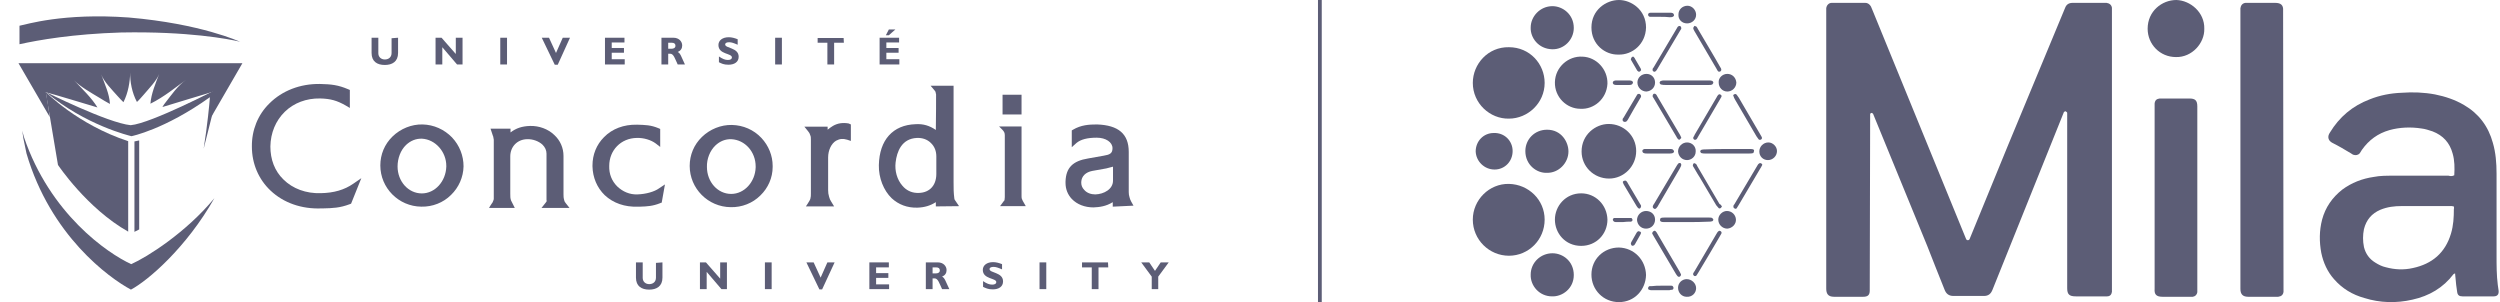 <svg width="662" height="80" viewBox="0 0 662 80" fill="none" xmlns="http://www.w3.org/2000/svg">
<path d="M546.848 2.065C547.174 1.196 547.827 0.761 548.805 0.761H557.827C558.587 0.869 559.131 1.304 559.24 2.065V77.283C559.131 78.044 558.696 78.478 557.935 78.478H549.674C547.935 78.478 547.392 77.935 547.392 76.305V29.891C547.392 29.783 547.174 29.565 546.957 29.456C546.848 29.456 546.631 29.565 546.522 29.674L527.609 76.739C527.174 77.826 526.522 78.37 525.326 78.37C522.609 78.37 519.892 78.37 517.283 78.37C516.087 78.37 515.326 77.826 514.892 76.631C513.37 72.826 511.848 69.022 510.326 65.109L495.979 30.109C495.87 30 495.652 29.891 495.544 29.891C495.435 29.891 495.218 30.109 495.218 30.217L495.109 76.957C495.109 78.152 494.565 78.587 493.37 78.587H485.652C484.022 78.587 483.587 77.718 483.587 76.413V2.174C483.696 1.304 484.348 0.761 485 0.761H493.913C494.674 0.761 495.109 1.196 495.435 1.739C495.652 2.174 495.761 2.609 495.979 3.043L520.653 63.37C520.87 63.696 521.305 63.696 521.522 63.37L531.631 38.696L546.848 2.065Z" fill="#5C5D76"/>
<path d="M649.892 46.413C650.001 44.457 650.001 42.5 649.457 40.652C648.696 37.826 646.957 35.87 644.131 34.783C643.153 34.457 642.175 34.131 641.196 34.022C638.37 33.587 635.436 33.696 632.718 34.457C629.675 35.326 627.283 37.066 625.436 39.674C625.218 40 625.109 40.218 624.892 40.544C624.457 41.087 623.805 41.196 623.153 40.978C622.936 40.87 622.718 40.761 622.609 40.652C620.979 39.674 619.349 38.696 617.609 37.826C616.522 37.283 616.196 36.196 616.957 35.109C619.457 30.979 622.936 28.044 627.501 26.305C630.218 25.218 633.044 24.674 635.979 24.565C638.914 24.348 641.849 24.457 644.783 25C647.501 25.544 650.11 26.413 652.501 27.826C656.414 30.109 658.914 33.478 660.11 37.826C660.87 40.435 661.088 43.152 661.088 45.978C661.088 53.261 661.088 60.435 661.088 67.718C661.088 70.326 661.088 72.826 661.414 75.435C661.523 75.979 661.523 76.413 661.631 76.957C661.74 77.935 661.305 78.479 660.327 78.479C659.023 78.479 657.718 78.479 656.414 78.479C655.001 78.479 653.588 78.479 652.066 78.479C651.196 78.479 650.762 78.153 650.653 77.283C650.436 76.087 650.327 74.783 650.218 73.587C650.218 73.261 650.11 72.935 650.11 72.392C649.892 72.5 649.783 72.5 649.675 72.609C646.957 76.196 643.262 78.37 638.805 79.348C634.566 80.326 630.218 80.218 626.088 78.913C622.936 78.044 620.218 76.413 618.044 73.913C616.305 71.957 615.218 69.566 614.675 66.957C614.131 64.022 614.131 61.087 614.892 58.153C615.762 54.892 617.609 52.283 620.218 50.218C622.718 48.37 625.544 47.283 628.588 46.848C630.218 46.522 631.957 46.522 633.696 46.522C638.588 46.522 643.479 46.522 648.37 46.522C648.805 46.631 649.24 46.739 649.892 46.413ZM649.783 54.674C649.566 54.674 649.457 54.566 649.24 54.566C648.805 54.566 648.37 54.566 647.936 54.566C643.914 54.566 639.892 54.566 635.979 54.566C634.023 54.566 632.175 54.783 630.327 55.544C628.044 56.522 626.631 58.153 625.979 60.653C625.653 62.283 625.653 63.805 625.979 65.435C626.414 67.174 627.392 68.587 629.022 69.566C629.892 70.109 630.762 70.544 631.74 70.761C634.131 71.413 636.523 71.522 638.914 70.979C644.023 69.892 647.501 66.957 649.023 61.848C649.675 59.674 649.783 57.5 649.783 55.326C649.892 55.109 649.783 54.892 649.783 54.674Z" fill="#5C5D76"/>
<path d="M604.675 77.283C604.566 78.044 604.131 78.478 603.262 78.587H595.327C593.914 78.587 593.261 77.935 593.261 76.522V2.174C593.37 1.413 593.805 0.869 594.566 0.761H602.501C604.022 0.761 604.675 1.413 604.566 2.826L604.675 77.283Z" fill="#5C5D76"/>
<path d="M572.609 78.587C570.979 78.587 570.435 77.935 570.544 76.522V27.391C570.653 26.522 571.088 26.196 571.848 26.087H579.783C581.196 26.087 581.849 26.522 581.849 28.152C581.849 36.196 581.849 44.348 581.849 52.391V77.391C581.74 78.044 581.305 78.478 580.653 78.587H572.609Z" fill="#5C5D76"/>
<path d="M399.565 31.413C394.565 31.522 390 27.391 390 21.956C390 16.956 394.022 12.391 399.565 12.5C405.109 12.5 409.022 16.956 409.022 21.956C409.022 27.283 404.565 31.413 399.565 31.413Z" fill="#5C5D76"/>
<path d="M399.565 67.718C394.348 67.718 390 63.479 390 58.153C390 52.935 394.348 48.588 399.565 48.696C404.783 48.805 409.022 52.935 409.022 58.153C409.022 63.479 404.783 67.718 399.565 67.718Z" fill="#5C5D76"/>
<path d="M583.696 7.609C583.805 11.413 580.435 15.217 576.196 15.109C571.957 15.109 568.696 11.739 568.696 7.609C568.696 2.935 572.5 0 576.305 0C580 0.109 583.805 3.261 583.696 7.609Z" fill="#5C5D76"/>
<path d="M435.87 72.826C435.761 76.739 432.826 80 428.696 80C424.565 80 421.413 76.739 421.413 72.717C421.413 68.587 424.674 65.543 428.696 65.543C432.717 65.652 435.761 68.804 435.87 72.826Z" fill="#5C5D76"/>
<path d="M428.587 14.457C425 14.565 421.413 11.739 421.413 7.283C421.413 2.609 425.326 0 428.696 0C431.957 0 435.87 2.609 435.87 7.283C435.761 11.739 432.174 14.565 428.587 14.457Z" fill="#5C5D76"/>
<path d="M426.087 47.283C422.065 47.283 418.804 44.131 418.804 40.109C418.804 35.652 422.5 32.826 425.978 32.826C429.891 32.826 433.261 35.87 433.261 40C433.261 44.022 430 47.283 426.087 47.283Z" fill="#5C5D76"/>
<path d="M418.478 28.805C414.891 28.805 411.631 25.761 411.739 21.739C411.848 17.718 415.326 14.783 419.022 15C422.718 15.109 425.761 18.37 425.652 22.174C425.435 26.196 422.065 29.022 418.478 28.805Z" fill="#5C5D76"/>
<path d="M425.652 58.152C425.652 61.957 422.717 65.109 418.696 65.109C414.456 65.109 411.739 61.739 411.739 58.152C411.739 54.565 414.565 51.196 418.696 51.196C422.5 51.196 425.543 54.239 425.652 58.152Z" fill="#5C5D76"/>
<path d="M405.326 72.718C405.326 69.565 407.935 67.065 411.087 67.065C413.913 67.065 416.739 69.239 416.739 72.826C416.739 76.413 413.696 78.587 410.978 78.478C407.609 78.478 405.217 75.652 405.326 72.718Z" fill="#5C5D76"/>
<path d="M409.565 45.761C406.957 45.87 403.913 43.696 403.913 40C403.913 36.957 406.304 34.348 409.674 34.348C413.478 34.348 415.326 37.609 415.326 40.109C415.326 43.153 412.717 45.87 409.565 45.761Z" fill="#5C5D76"/>
<path d="M405.326 7.283C405.326 4.348 407.826 1.631 411.087 1.631C413.804 1.631 416.739 3.805 416.739 7.392C416.739 10.544 414.13 13.153 410.978 13.044C407.391 12.935 405.217 10.001 405.326 7.283Z" fill="#5C5D76"/>
<path d="M400.544 40C400.544 42.718 398.478 44.892 395.761 44.892C393.044 44.892 390.87 42.718 390.761 40.109C390.761 37.392 392.826 35.218 395.544 35.218C398.37 35.109 400.544 37.283 400.544 40Z" fill="#5C5D76"/>
<path d="M446.739 22.5C444.783 22.5 442.935 22.5 440.979 22.5C440.652 22.5 440.326 22.5 439.892 22.392C439.674 22.392 439.457 22.066 439.457 21.848C439.565 21.631 439.674 21.413 439.892 21.413C440.109 21.305 440.435 21.305 440.652 21.305C444.674 21.305 448.587 21.305 452.609 21.305C452.826 21.305 453.152 21.305 453.37 21.413C453.587 21.522 453.696 21.739 453.696 21.848C453.696 22.066 453.479 22.283 453.37 22.392C453.152 22.5 452.826 22.5 452.609 22.5C450.652 22.5 448.696 22.5 446.739 22.5Z" fill="#5C5D76"/>
<path d="M457.5 39.456C459.457 39.456 461.413 39.456 463.37 39.456C463.696 39.456 464.022 39.456 464.239 39.565C464.348 39.565 464.565 39.783 464.457 40C464.457 40.217 464.348 40.435 464.239 40.544C463.913 40.652 463.478 40.652 463.044 40.652C460.652 40.652 458.37 40.652 455.978 40.652C454.457 40.652 453.044 40.652 451.522 40.652C451.196 40.652 450.87 40.652 450.544 40.544C450.435 40.544 450.218 40.217 450.218 40.109C450.218 39.891 450.435 39.674 450.544 39.674C450.87 39.565 451.087 39.565 451.413 39.565C453.587 39.456 455.544 39.456 457.5 39.456Z" fill="#5C5D76"/>
<path d="M457.283 55.87C458.587 55.87 459.565 56.848 459.674 58.044C459.783 59.348 458.696 60.435 457.392 60.544C456.087 60.544 455 59.457 455 58.152C455 56.957 456.087 55.87 457.283 55.87Z" fill="#5C5D76"/>
<path d="M438.261 58.152C438.261 59.457 437.283 60.544 435.87 60.544C434.565 60.544 433.587 59.565 433.479 58.261C433.479 56.957 434.565 55.87 435.87 55.87C437.283 55.87 438.261 56.848 438.261 58.152Z" fill="#5C5D76"/>
<path d="M435.978 19.565C437.283 19.565 438.261 20.543 438.261 21.848C438.261 23.152 437.283 24.13 435.978 24.239C434.674 24.239 433.587 23.152 433.587 21.848C433.587 20.543 434.674 19.565 435.978 19.565Z" fill="#5C5D76"/>
<path d="M449.131 76.305C449.131 77.609 448.044 78.696 446.631 78.588C445.327 78.588 444.348 77.501 444.348 76.196C444.348 74.892 445.435 73.914 446.631 73.914C447.935 73.914 449.131 75.001 449.131 76.305Z" fill="#5C5D76"/>
<path d="M446.74 42.392C445.435 42.392 444.457 41.413 444.348 40.109C444.348 38.805 445.435 37.718 446.74 37.718C448.044 37.718 449.131 38.805 449.022 40.109C449.022 41.522 447.827 42.392 446.74 42.392Z" fill="#5C5D76"/>
<path d="M468.152 42.392C466.848 42.392 465.87 41.413 465.87 40.109C465.87 38.805 466.957 37.718 468.261 37.718C469.457 37.718 470.544 38.805 470.544 40C470.544 41.305 469.457 42.392 468.152 42.392Z" fill="#5C5D76"/>
<path d="M457.392 19.565C458.696 19.565 459.674 20.543 459.783 21.848C459.783 23.152 458.696 24.239 457.392 24.239C456.087 24.239 455.109 23.152 455.109 21.848C455 20.652 456.087 19.565 457.392 19.565Z" fill="#5C5D76"/>
<path d="M449.13 3.913C449.13 5.218 448.043 6.196 446.739 6.196C445.326 6.196 444.348 5.109 444.456 3.805C444.456 2.5 445.543 1.522 446.848 1.522C448.043 1.522 449.13 2.609 449.13 3.913Z" fill="#5C5D76"/>
<path d="M438.152 61.087C438.261 61.087 438.37 61.196 438.479 61.305C438.696 61.522 438.805 61.74 438.913 61.957C440.87 65.327 442.826 68.587 444.783 71.957C444.892 72.174 445 72.392 445.109 72.609C445.218 72.827 445 73.153 444.783 73.261C444.565 73.37 444.348 73.261 444.239 73.153C444.022 72.935 443.913 72.718 443.696 72.392C441.739 69.131 439.892 65.87 437.935 62.609C437.826 62.392 437.609 62.066 437.5 61.848C437.5 61.522 437.718 61.196 438.152 61.087Z" fill="#5C5D76"/>
<path d="M445.217 43.587C445.217 43.804 445.109 43.913 445.109 44.022C445 44.239 444.891 44.457 444.783 44.674C442.935 47.935 440.978 51.087 439.13 54.348C439.022 54.565 438.913 54.783 438.696 55C438.478 55.326 438.152 55.435 437.935 55.218C437.609 55 437.609 54.783 437.717 54.457C437.826 54.239 437.935 54.022 438.043 53.913C440 50.652 441.956 47.283 443.913 44.022C444.022 43.804 444.239 43.478 444.457 43.261C444.565 43.152 444.891 43.152 445 43.152C445 43.261 445.109 43.37 445.217 43.587Z" fill="#5C5D76"/>
<path d="M459.565 24.891C459.674 24.891 459.783 25 459.891 25.108C460.109 25.326 460.217 25.652 460.435 25.869C462.283 29.13 464.239 32.282 466.087 35.543C466.196 35.761 466.413 36.087 466.522 36.304C466.631 36.63 466.522 36.848 466.304 36.956C466.087 37.065 465.761 37.065 465.652 36.848C465.435 36.63 465.326 36.304 465.109 36.087C463.261 32.826 461.304 29.674 459.457 26.413C459.239 26.087 459.131 25.761 459.022 25.435C458.804 25.217 459.131 24.891 459.565 24.891Z" fill="#5C5D76"/>
<path d="M445.218 36.522C445 36.739 444.892 36.848 444.783 36.957C444.674 37.066 444.457 36.957 444.348 36.848C444.131 36.631 444.022 36.413 443.913 36.196C441.957 32.826 439.892 29.457 437.935 26.087C437.826 25.87 437.609 25.652 437.609 25.435C437.609 25.218 437.718 25 437.826 24.892C437.935 24.783 438.261 24.783 438.37 24.892C438.587 25 438.696 25.218 438.805 25.435C440.87 28.913 442.826 32.283 444.892 35.761C445 35.979 445.109 36.196 445.218 36.522Z" fill="#5C5D76"/>
<path d="M466.631 43.479C466.631 43.696 466.631 43.805 466.522 43.913C466.413 44.239 466.196 44.457 466.087 44.674C464.239 47.826 462.392 50.979 460.435 54.239C460.218 54.566 460.109 54.783 459.892 55.109C459.783 55.327 459.566 55.327 459.348 55.218C459.131 55.109 458.913 54.892 459.022 54.566C459.022 54.348 459.131 54.239 459.239 54.131C461.305 50.653 463.37 47.174 465.435 43.696C465.544 43.479 465.653 43.37 465.87 43.261C465.979 43.153 466.196 43.153 466.305 43.261C466.413 43.261 466.522 43.37 466.631 43.479Z" fill="#5C5D76"/>
<path d="M455.87 25.326C455.87 25.544 455.87 25.652 455.761 25.761C455.653 25.978 455.435 26.305 455.326 26.522C453.479 29.674 451.631 32.826 449.783 35.978C449.674 36.196 449.457 36.522 449.348 36.739C449.131 37.065 448.805 37.065 448.587 36.957C448.37 36.739 448.261 36.522 448.479 36.196C448.587 36.087 448.696 35.87 448.696 35.761C450.653 32.391 452.609 29.131 454.566 25.761C454.674 25.544 454.783 25.326 455 25.109C455.109 25 455.326 24.891 455.435 25C455.653 25 455.761 25.218 455.87 25.326Z" fill="#5C5D76"/>
<path d="M455.87 61.522C455.87 61.631 455.87 61.848 455.761 61.957C455.652 62.174 455.435 62.5 455.326 62.718C453.478 65.87 451.631 69.022 449.783 72.065C449.565 72.391 449.457 72.609 449.239 72.935C449.022 73.152 448.805 73.152 448.587 73.044C448.37 72.826 448.261 72.609 448.37 72.391C448.478 72.174 448.587 71.957 448.696 71.848C450.652 68.478 452.609 65.218 454.565 61.848C454.674 61.631 454.892 61.304 455.109 61.196C455.218 61.087 455.435 61.087 455.544 61.196C455.761 61.196 455.761 61.413 455.87 61.522Z" fill="#5C5D76"/>
<path d="M448.696 6.848C448.913 6.956 449.13 6.956 449.239 7.065C449.348 7.174 449.457 7.391 449.565 7.609C451.522 10.978 453.587 14.348 455.544 17.826C455.652 17.935 455.761 18.152 455.761 18.261C455.87 18.478 455.761 18.804 455.544 18.913C455.326 19.022 455 19.022 454.891 18.804C454.783 18.695 454.674 18.478 454.565 18.261C452.609 14.891 450.652 11.63 448.696 8.261C448.587 8.043 448.37 7.717 448.37 7.391C448.37 7.282 448.587 7.065 448.696 6.848Z" fill="#5C5D76"/>
<path d="M455.979 54.674C455.87 54.783 455.761 55.001 455.653 55.109C455.435 55.218 455.218 55.218 455.109 55.109C454.892 54.892 454.674 54.566 454.457 54.348C453.044 51.957 451.631 49.566 450.218 47.174C449.674 46.305 449.131 45.435 448.587 44.457C448.479 44.24 448.261 44.022 448.261 43.805C448.261 43.587 448.37 43.37 448.479 43.261C448.587 43.153 448.913 43.261 449.022 43.37C449.24 43.479 449.348 43.805 449.457 44.022C451.413 47.392 453.37 50.653 455.326 54.022C455.653 54.131 455.761 54.348 455.979 54.674Z" fill="#5C5D76"/>
<path d="M438.152 19.022C437.826 19.022 437.5 18.696 437.609 18.37C437.609 18.152 437.717 18.044 437.826 17.935C439.891 14.457 441.957 10.978 444.022 7.5C444.13 7.283 444.239 7.065 444.457 6.957C444.565 6.848 444.891 6.848 445 6.957C445.109 7.065 445.217 7.283 445.217 7.5C445.217 7.609 445.109 7.826 445 7.935C442.935 11.413 440.87 14.891 438.804 18.37C438.696 18.587 438.587 18.696 438.37 18.913C438.37 18.913 438.152 18.913 438.152 19.022Z" fill="#5C5D76"/>
<path d="M446.739 58.804C444.783 58.804 442.718 58.804 440.761 58.804C440.435 58.804 440.109 58.804 439.892 58.696C439.783 58.696 439.565 58.478 439.565 58.261C439.565 58.044 439.674 57.826 439.783 57.718C440.109 57.609 440.435 57.609 440.761 57.609C443.587 57.609 446.413 57.609 449.239 57.609C450.326 57.609 451.522 57.609 452.609 57.609C452.826 57.609 453.152 57.609 453.37 57.718C453.479 57.826 453.696 58.044 453.696 58.152C453.696 58.37 453.479 58.587 453.37 58.587C453.044 58.696 452.826 58.696 452.5 58.696C450.652 58.804 448.696 58.804 446.739 58.804Z" fill="#5C5D76"/>
<path d="M439.022 40.652C438.044 40.652 437.174 40.652 436.196 40.652C435.87 40.652 435.544 40.652 435.326 40.544C435.109 40.544 434.892 40.217 434.892 40C434.892 39.674 435.109 39.565 435.435 39.456C435.652 39.456 435.761 39.456 435.979 39.456C438.044 39.456 440.218 39.456 442.283 39.456C442.5 39.456 442.718 39.456 442.935 39.565C443.044 39.674 443.261 39.891 443.261 40C443.37 40.217 443.153 40.435 442.935 40.544C442.609 40.652 442.392 40.652 442.066 40.652C440.979 40.652 440 40.652 439.022 40.652Z" fill="#5C5D76"/>
<path d="M430.326 47.826C430.435 47.826 430.543 47.826 430.652 47.935C430.87 48.152 430.978 48.37 431.087 48.587C432.174 50.326 433.152 52.174 434.239 53.913C434.348 54.13 434.565 54.348 434.565 54.565C434.565 54.783 434.457 55 434.348 55.109C434.239 55.326 433.913 55.218 433.804 55.109C433.696 55 433.478 54.783 433.37 54.565C432.283 52.718 431.087 50.761 430 48.913C429.891 48.696 429.783 48.478 429.783 48.37C429.565 48.152 429.891 47.826 430.326 47.826Z" fill="#5C5D76"/>
<path d="M430.217 32.282C429.891 32.282 429.565 31.956 429.674 31.63C429.674 31.413 429.783 31.304 429.891 31.196C431.087 29.239 432.174 27.282 433.37 25.326C433.478 25.109 433.587 24.891 433.804 24.891C434.022 24.782 434.239 24.891 434.348 25C434.457 25.109 434.565 25.326 434.565 25.435C434.565 25.652 434.457 25.869 434.348 25.978C433.261 27.826 432.174 29.674 431.087 31.63C430.978 31.848 430.87 31.956 430.652 32.174C430.435 32.282 430.326 32.282 430.217 32.282Z" fill="#5C5D76"/>
<path d="M439.783 4.457C439.13 4.457 438.37 4.457 437.717 4.457C437.5 4.457 437.174 4.457 436.957 4.457C436.63 4.457 436.413 4.13 436.413 3.913C436.413 3.587 436.63 3.37 437.065 3.37C437.174 3.37 437.283 3.37 437.5 3.37C439.13 3.37 440.652 3.37 442.283 3.37C442.5 3.37 442.717 3.37 442.935 3.478C443.152 3.587 443.261 3.804 443.261 3.913C443.37 4.13 443.152 4.348 442.935 4.457C442.717 4.565 442.391 4.565 442.174 4.565C441.304 4.457 440.544 4.457 439.783 4.457Z" fill="#5C5D76"/>
<path d="M439.783 75.652C440.544 75.652 441.304 75.652 441.957 75.652C442.174 75.652 442.391 75.652 442.609 75.652C442.935 75.652 443.044 75.87 443.152 76.196C443.152 76.413 443.044 76.739 442.717 76.739C442.5 76.739 442.283 76.739 442.065 76.848C440.544 76.848 438.913 76.848 437.391 76.848C437.174 76.848 436.957 76.848 436.739 76.739C436.522 76.739 436.413 76.522 436.413 76.305C436.413 76.087 436.63 75.761 436.848 75.761C437.065 75.761 437.283 75.761 437.5 75.761C438.261 75.652 439.022 75.652 439.783 75.652Z" fill="#5C5D76"/>
<path d="M429.674 22.5C429.131 22.5 428.587 22.5 428.044 22.5C427.826 22.5 427.609 22.5 427.392 22.392C427.174 22.283 427.065 22.066 427.065 21.848C427.065 21.739 427.174 21.522 427.392 21.413C427.609 21.305 427.826 21.305 428.044 21.305C429.239 21.305 430.326 21.305 431.522 21.305C432.174 21.305 432.5 21.631 432.392 21.957C432.283 22.283 432.065 22.5 431.522 22.5C430.87 22.5 430.218 22.5 429.674 22.5Z" fill="#5C5D76"/>
<path d="M429.783 58.805C429.239 58.805 428.696 58.805 428.044 58.805C427.826 58.805 427.609 58.805 427.392 58.696C427.283 58.587 427.065 58.37 427.065 58.153C427.065 58.044 427.283 57.718 427.392 57.718C428.913 57.718 430.435 57.718 431.957 57.718C432.065 57.718 432.283 58.044 432.283 58.153C432.392 58.37 432.065 58.696 431.848 58.696C431.196 58.696 430.435 58.696 429.783 58.805Z" fill="#5C5D76"/>
<path d="M434.565 18.587C434.457 18.696 434.348 18.913 434.239 18.913C434.131 19.022 433.913 19.022 433.804 18.913C433.696 18.804 433.478 18.696 433.478 18.587C432.935 17.717 432.5 16.848 431.957 15.978C431.848 15.87 431.848 15.761 431.848 15.652C431.957 15.435 431.957 15.217 432.174 15.109C432.391 14.891 432.609 15 432.717 15.217C432.826 15.326 432.935 15.435 432.935 15.543C433.478 16.413 433.913 17.283 434.457 18.152C434.457 18.152 434.565 18.37 434.565 18.587Z" fill="#5C5D76"/>
<path d="M434.565 61.631C434.457 61.849 434.457 62.066 434.348 62.175C433.913 63.044 433.37 63.805 432.935 64.675C432.826 64.783 432.717 65.001 432.609 65.001C432.391 65.109 432.174 65.109 432.065 65.001C431.957 64.892 431.848 64.675 431.848 64.457C431.848 64.349 431.957 64.24 431.957 64.131C432.391 63.262 432.935 62.501 433.37 61.631C433.478 61.523 433.587 61.305 433.696 61.305C433.804 61.197 434.022 61.197 434.131 61.305C434.348 61.305 434.457 61.414 434.565 61.631Z" fill="#5C5D76"/>
<path d="M93.565 48.635C91.183 50.289 88.404 51.084 84.963 51.15C81.059 51.282 77.486 49.959 75.037 47.51C72.721 45.261 71.596 42.217 71.596 38.776C71.663 35.203 72.986 31.96 75.434 29.578C77.816 27.262 81.125 26.005 84.764 26.071C87.477 26.137 89.198 26.6 91.514 27.924L92.639 28.585V23.821L92.175 23.623C89.529 22.498 87.742 22.299 84.698 22.233C79.471 22.167 74.706 24.02 71.332 27.395C68.288 30.372 66.634 34.475 66.7 38.842C66.7 43.342 68.486 47.51 71.663 50.488C75.103 53.73 79.868 55.385 85.095 55.186H85.492C88.205 55.12 89.992 55.054 92.639 54.061L92.969 53.929L95.682 47.179L93.565 48.635Z" fill="#5C5D76"/>
<path d="M119.702 36.394C117.651 34.276 114.872 33.019 111.894 32.953C108.983 32.887 106.071 34.078 103.954 36.129C101.836 38.18 100.711 40.893 100.711 43.805C100.711 49.76 105.542 54.657 111.563 54.723C114.541 54.789 117.386 53.664 119.438 51.613C121.489 49.628 122.68 46.915 122.746 44.069C122.746 41.224 121.687 38.511 119.702 36.394ZM111.696 51.216C108.122 51.216 105.277 48.04 105.277 44.069C105.277 41.952 106.071 39.768 107.527 38.379C108.718 37.254 110.174 36.658 111.762 36.724C115.269 36.923 118.18 40.165 118.18 43.937V44.136C118.048 48.04 115.203 51.216 111.696 51.216Z" fill="#5C5D76"/>
<path d="M174.491 49.892C173.3 50.752 171.05 51.414 168.735 51.48C166.749 51.547 164.897 50.752 163.441 49.363C161.985 47.907 161.257 46.054 161.323 43.937C161.323 39.768 164.433 36.592 168.602 36.526C170.455 36.46 172.374 37.055 173.631 37.982L174.822 38.908V34.144L174.359 33.945C172.308 33.085 170.786 33.085 168.801 33.019H168.602C165.227 32.953 162.117 34.078 159.934 36.327C157.949 38.312 156.89 40.959 156.89 43.805C156.89 43.871 156.89 43.937 156.89 44.069C156.956 46.981 158.081 49.694 160.132 51.679C162.382 53.796 165.492 54.855 168.867 54.723H169.529C171.381 54.657 172.837 54.59 174.822 53.796L174.955 53.73L175.219 53.664L176.079 48.834L174.491 49.892Z" fill="#5C5D76"/>
<path d="M201.621 36.528C199.57 34.345 196.791 33.154 193.813 33.088C190.902 33.021 187.99 34.212 185.873 36.264C183.755 38.315 182.63 41.028 182.63 43.94C182.63 49.895 187.461 54.791 193.482 54.858C196.46 54.924 199.305 53.799 201.356 51.748C203.408 49.763 204.599 47.05 204.599 44.204C204.599 44.138 204.599 44.072 204.599 43.94C204.599 41.227 203.54 38.58 201.621 36.528ZM193.615 51.351C190.041 51.351 187.196 48.174 187.196 44.204C187.13 42.087 187.99 39.903 189.446 38.514C190.637 37.389 192.093 36.793 193.681 36.859C197.32 37.058 200.099 40.234 200.099 44.072V44.337C199.967 48.174 197.122 51.351 193.615 51.351Z" fill="#5C5D76"/>
<path d="M300.149 54.458L299.553 53.399C299.289 52.936 299.223 52.671 299.09 52.208C298.958 51.745 298.892 51.414 298.892 50.885V40.231C298.892 35.467 296.179 33.151 290.488 32.953C288.371 32.953 286.253 33.085 284.136 34.342L283.805 34.541V38.974L285.062 37.849C286.187 36.923 287.907 36.46 290.422 36.46C292.804 36.46 294.591 37.651 294.591 39.239C294.591 40.628 293.863 40.959 292.275 41.224C292.275 41.224 291.944 41.29 288.172 41.952C284.07 42.614 282.283 44.4 282.151 48.039C282.151 48.172 282.151 48.304 282.151 48.437C282.151 50.091 282.746 51.547 283.805 52.671C285.194 54.127 287.246 54.921 289.562 54.921C291.084 54.855 292.87 54.657 294.657 53.532C294.657 53.862 294.657 54.723 294.657 54.723L300.149 54.458ZM294.723 44.135C294.723 44.996 294.723 47.841 294.723 47.841C294.723 50.091 292.341 51.414 290.025 51.48C288.9 51.48 287.775 51.083 287.113 50.289C286.584 49.76 286.319 49.098 286.319 48.437V48.172C286.386 46.65 287.51 45.591 289.231 45.26L292.936 44.599C293.003 44.599 293.995 44.334 294.723 44.135Z" fill="#5C5D76"/>
<path d="M144.45 53.73L143.391 55.054H150.802L149.81 53.796C149.545 53.465 149.479 53.333 149.413 53.069C149.214 52.341 149.214 52.01 149.214 51.414V41.29C149.214 39.173 148.354 37.188 146.766 35.732C145.112 34.144 142.73 33.284 140.347 33.35C138.23 33.416 136.642 33.945 135.186 35.07C135.186 34.806 135.186 34.078 135.186 34.078H134.723H129.893L130.554 36.063V35.997C130.554 36.063 130.62 36.195 130.62 36.261L130.753 36.989V52.605C130.753 52.87 130.687 53.002 130.62 53.135C130.62 53.201 130.356 53.796 130.29 53.796L129.893 54.392L129.495 55.054H136.311L135.318 53.069C135.12 52.473 135.12 52.076 135.12 51.282V41.422C135.12 38.842 136.973 36.923 139.553 36.857C141.075 36.791 142.663 37.386 143.656 38.312C144.318 38.974 144.715 39.768 144.715 40.695V51.348V51.944V53.002C144.847 53.267 144.715 53.399 144.45 53.73Z" fill="#5C5D76"/>
<path d="M224.715 32.688C223.127 32.423 221.803 32.622 220.546 33.35C220.016 33.681 219.553 34.011 219.156 34.342C219.156 34.21 219.156 33.548 219.156 33.548H213.002L213.863 34.607C214.194 35.004 214.392 35.269 214.524 35.732C214.723 36.129 214.723 36.46 214.723 36.923V50.885V51.216C214.723 51.745 214.723 52.142 214.591 52.605C214.524 52.87 214.458 52.936 214.326 53.201C214.326 53.267 213.399 54.657 213.399 54.657H214.789H220.877L220.149 53.466C219.818 52.936 219.686 52.672 219.553 52.142C219.355 51.414 219.289 51.084 219.289 50.356V41.687C219.289 39.768 220.149 37.982 221.406 37.254C222.399 36.724 223.193 36.658 224.318 36.989L225.31 37.32V32.953L224.715 32.688Z" fill="#5C5D76"/>
<path d="M270.505 25.079H265.476V30.306H270.505V25.079ZM265.74 53.333L264.814 54.591H271.629L270.835 53.201L270.571 52.605C270.505 52.341 270.505 52.209 270.505 51.745V33.482H264.549L265.476 34.409C265.674 34.607 265.806 34.806 265.939 35.07C266.005 35.269 266.071 35.467 266.071 35.798C266.071 35.864 266.071 36.195 266.071 36.195V51.878V52.209L266.005 52.936C266.005 53.069 265.939 53.135 265.74 53.333Z" fill="#5C5D76"/>
<path d="M253.962 54.59L252.969 53.135C252.771 52.87 252.705 52.738 252.705 52.539C252.506 50.951 252.506 50.025 252.506 48.304V22.696H246.419L247.477 23.953C247.477 23.953 247.742 24.284 247.742 24.351V24.417L247.874 25.012C247.874 25.012 247.874 31.96 247.808 34.408C246.154 33.284 244.5 32.754 242.448 32.886C236.427 33.085 232.854 37.055 232.721 43.739C232.655 47.113 233.978 50.422 236.096 52.473C237.949 54.193 240.265 55.054 242.911 54.987C244.83 54.921 246.352 54.458 247.808 53.532C247.808 53.862 247.808 54.657 247.808 54.657L253.962 54.59ZM247.94 41.422V46.054C247.94 47.709 247.411 49.032 246.485 49.892C245.558 50.752 244.301 51.15 242.779 51.083C241.257 51.017 239.934 50.355 238.941 49.164C237.552 47.576 236.89 45.26 237.155 43.011C237.485 40.165 238.743 36.724 242.779 36.526C244.235 36.46 245.558 36.923 246.485 37.849C247.477 38.776 247.94 40.033 247.94 41.422Z" fill="#5C5D76"/>
<path d="M105.409 9.992V14.028C105.409 16.344 103.821 17.204 101.902 17.204C99.851 17.204 98.395 16.278 98.395 14.028V9.992H100.182V14.094C100.182 15.087 100.91 15.748 101.902 15.748C102.829 15.748 103.689 15.219 103.689 14.028V10.124L105.409 9.992Z" fill="#5C5D76"/>
<path d="M122.481 17.072H121.026L117.122 12.506V17.072H115.335V9.992H116.923L120.695 14.293V9.992H122.481V17.072Z" fill="#5C5D76"/>
<path d="M134.26 17.072H132.473V9.992H134.26V17.072Z" fill="#5C5D76"/>
<path d="M147.692 17.138H146.898L143.457 9.992H145.376L147.229 14.028L149.016 9.992H150.935L147.692 17.138Z" fill="#5C5D76"/>
<path d="M165.426 17.072H160.198V9.992H165.36V11.249H161.985V12.705H165.227V13.962H161.985V15.682H165.426V17.072Z" fill="#5C5D76"/>
<path d="M178.329 9.992C179.785 9.992 180.645 10.984 180.645 12.043C180.645 12.837 180.248 13.433 179.454 13.763C180.182 14.094 180.381 14.954 181.373 17.072H179.454C178.726 15.55 178.395 14.227 177.469 14.227H176.94V17.072H175.153V9.992H178.329ZM176.94 12.903H177.866C178.329 12.903 178.859 12.705 178.859 12.109C178.859 11.58 178.528 11.315 177.866 11.315H176.94V12.903Z" fill="#5C5D76"/>
<path d="M195.335 11.845C194.276 11.381 193.681 11.183 193.085 11.183C192.423 11.183 192.026 11.381 192.026 11.778C192.026 12.837 195.6 12.572 195.6 15.021C195.6 16.41 194.475 17.138 192.887 17.138C191.629 17.138 191.034 16.807 190.372 16.476V14.954C191.365 15.616 192.026 15.881 192.754 15.881C193.416 15.881 193.813 15.616 193.813 15.219C193.813 14.028 190.24 14.491 190.24 11.911C190.24 10.72 191.299 9.859 192.953 9.859C193.747 9.859 194.475 10.058 195.335 10.389V11.845Z" fill="#5C5D76"/>
<path d="M207.047 17.072H205.26V9.992H207.047V17.072Z" fill="#5C5D76"/>
<path d="M223.457 11.315H220.877V17.072H219.09V11.315H216.51V10.058H223.391L223.457 11.315Z" fill="#5C5D76"/>
<path d="M238.147 17.072H232.92V9.992H238.081V11.249H234.706V12.705H237.949V13.962H234.706V15.682H238.147V17.072ZM235.368 9.33H234.574L235.368 7.808H237.089L235.368 9.33Z" fill="#5C5D76"/>
<path d="M175.418 69.479V73.515C175.418 75.831 173.83 76.692 171.911 76.692C169.859 76.692 168.404 75.765 168.404 73.515V69.479H170.19V73.582C170.19 74.574 170.918 75.236 171.911 75.236C172.837 75.236 173.697 74.707 173.697 73.515V69.611L175.418 69.479Z" fill="#5C5D76"/>
<path d="M192.49 76.559H191.034L187.13 71.993V76.559H185.343V69.479H186.931L190.703 73.78V69.479H192.49V76.559Z" fill="#5C5D76"/>
<path d="M204.334 76.559H202.548V69.479H204.334V76.559Z" fill="#5C5D76"/>
<path d="M217.701 76.625H216.973L213.532 69.479H215.451L217.304 73.515L219.09 69.479H221.009L217.701 76.625Z" fill="#5C5D76"/>
<path d="M235.434 76.559H230.207V69.479H235.368V70.802H231.993V72.324H235.236V73.582H231.993V75.302H235.434V76.559Z" fill="#5C5D76"/>
<path d="M248.337 69.479C249.793 69.479 250.653 70.472 250.653 71.53C250.653 72.324 250.256 72.92 249.462 73.251C250.19 73.582 250.389 74.508 251.381 76.559H249.462C248.734 75.037 248.404 73.714 247.477 73.714H246.948V76.559H245.161V69.479H248.337ZM246.948 72.391H247.874C248.337 72.391 248.867 72.192 248.867 71.597C248.867 71.067 248.536 70.802 247.874 70.802H246.948V72.391Z" fill="#5C5D76"/>
<path d="M265.343 71.332C264.285 70.868 263.689 70.67 263.094 70.67C262.432 70.67 262.035 70.868 262.035 71.265C262.035 72.324 265.608 72.059 265.608 74.508C265.608 75.897 264.483 76.625 262.895 76.625C261.638 76.625 261.042 76.294 260.314 75.963V74.442C261.307 75.103 261.969 75.368 262.763 75.368C263.424 75.368 263.821 75.103 263.821 74.706C263.821 73.581 260.248 73.978 260.248 71.464C260.248 70.273 261.307 69.413 262.961 69.413C263.755 69.413 264.483 69.611 265.343 69.942V71.332Z" fill="#5C5D76"/>
<path d="M277.055 76.559H275.269V69.479H277.055V76.559Z" fill="#5C5D76"/>
<path d="M293.466 70.802H290.885V76.559H289.098V70.802H286.518V69.479H293.4L293.466 70.802Z" fill="#5C5D76"/>
<path d="M304.979 73.251L302.2 69.479H304.318L305.84 71.729L307.361 69.479H309.479L306.7 73.251V76.559H304.979V73.251Z" fill="#5C5D76"/>
<path d="M13.168 30.968C12.374 25.145 12.109 24.417 12.109 24.417C13.962 24.88 23.424 27.726 25.806 28.453C24.285 25.939 21.836 23.623 19.586 21.241C21.174 22.895 24.086 24.549 26.402 25.939C27.262 26.468 28.122 26.998 29.115 27.527C28.983 24.88 27.725 22.233 26.799 19.719C27.527 21.638 29.644 23.755 31.232 25.542C31.696 26.071 32.159 26.534 32.688 27.064C33.945 24.549 34.409 21.77 34.475 19.189C34.409 21.572 34.938 24.549 36.261 26.998C36.923 26.402 37.452 25.74 38.048 25.079C39.504 23.358 41.423 21.439 42.151 19.587C41.158 22.167 40.033 24.814 39.835 27.461C43.54 25.608 46.452 23.16 49.297 21.108C46.981 22.763 45.459 25.079 43.937 26.998C43.606 27.395 43.275 27.858 43.011 28.321H43.077C45.393 27.593 56.642 24.218 56.642 24.218L38.776 32.953L56.576 24.549L55.649 29.777L55.98 30.902L64.185 16.741H4.897L13.168 30.968Z" fill="#5C5D76"/>
<path d="M34.078 4.632C16.675 3.375 6.948 6.485 5.161 6.815V11.712C10.256 10.587 19.256 8.999 32.093 8.602H32.159C49.76 8.271 60.546 10.322 63.59 11.05C63.59 11.116 63.59 10.984 63.59 11.05C63.457 11.05 53.333 6.286 34.078 4.632Z" fill="#5C5D76"/>
<path d="M56.774 52.473C49.297 61.538 38.974 68.089 34.739 69.942C28.387 67.03 13.234 56.575 6.352 36.327C6.22 35.732 6.021 35.203 5.889 34.607C6.021 35.335 6.088 36.129 6.22 36.857V36.791C6.485 38.048 6.749 39.371 7.014 40.628C13.366 62.332 28.85 73.581 34.673 76.691C39.173 74.309 49.363 65.575 56.774 52.473Z" fill="#5C5D76"/>
<path d="M12.109 24.351L15.351 43.672C15.351 43.672 23.027 55.186 33.945 61.34V37.386C20.447 32.953 12.109 24.351 12.109 24.351Z" fill="#5C5D76"/>
<path d="M35.6 37.453V61.406C35.798 61.274 36.063 61.142 36.261 61.075C36.46 60.943 36.658 60.877 36.857 60.745V37.188L35.6 37.453Z" fill="#5C5D76"/>
<path d="M57.965 23.358C57.965 23.358 40.033 32.688 34.607 33.151C28.519 32.556 12.109 24.351 12.109 24.351C22.696 33.217 34.342 35.93 34.806 36.063C34.806 36.063 43.54 34.342 55.583 25.74C55.451 27.593 54.921 33.151 53.929 39.371L57.965 23.358C58.031 23.292 57.899 23.424 57.965 23.358Z" fill="#5C5D76"/>
<line x1="349.5" y1="2.18557e-08" x2="349.5" y2="80" stroke="#5C5D76"/>
</svg>
